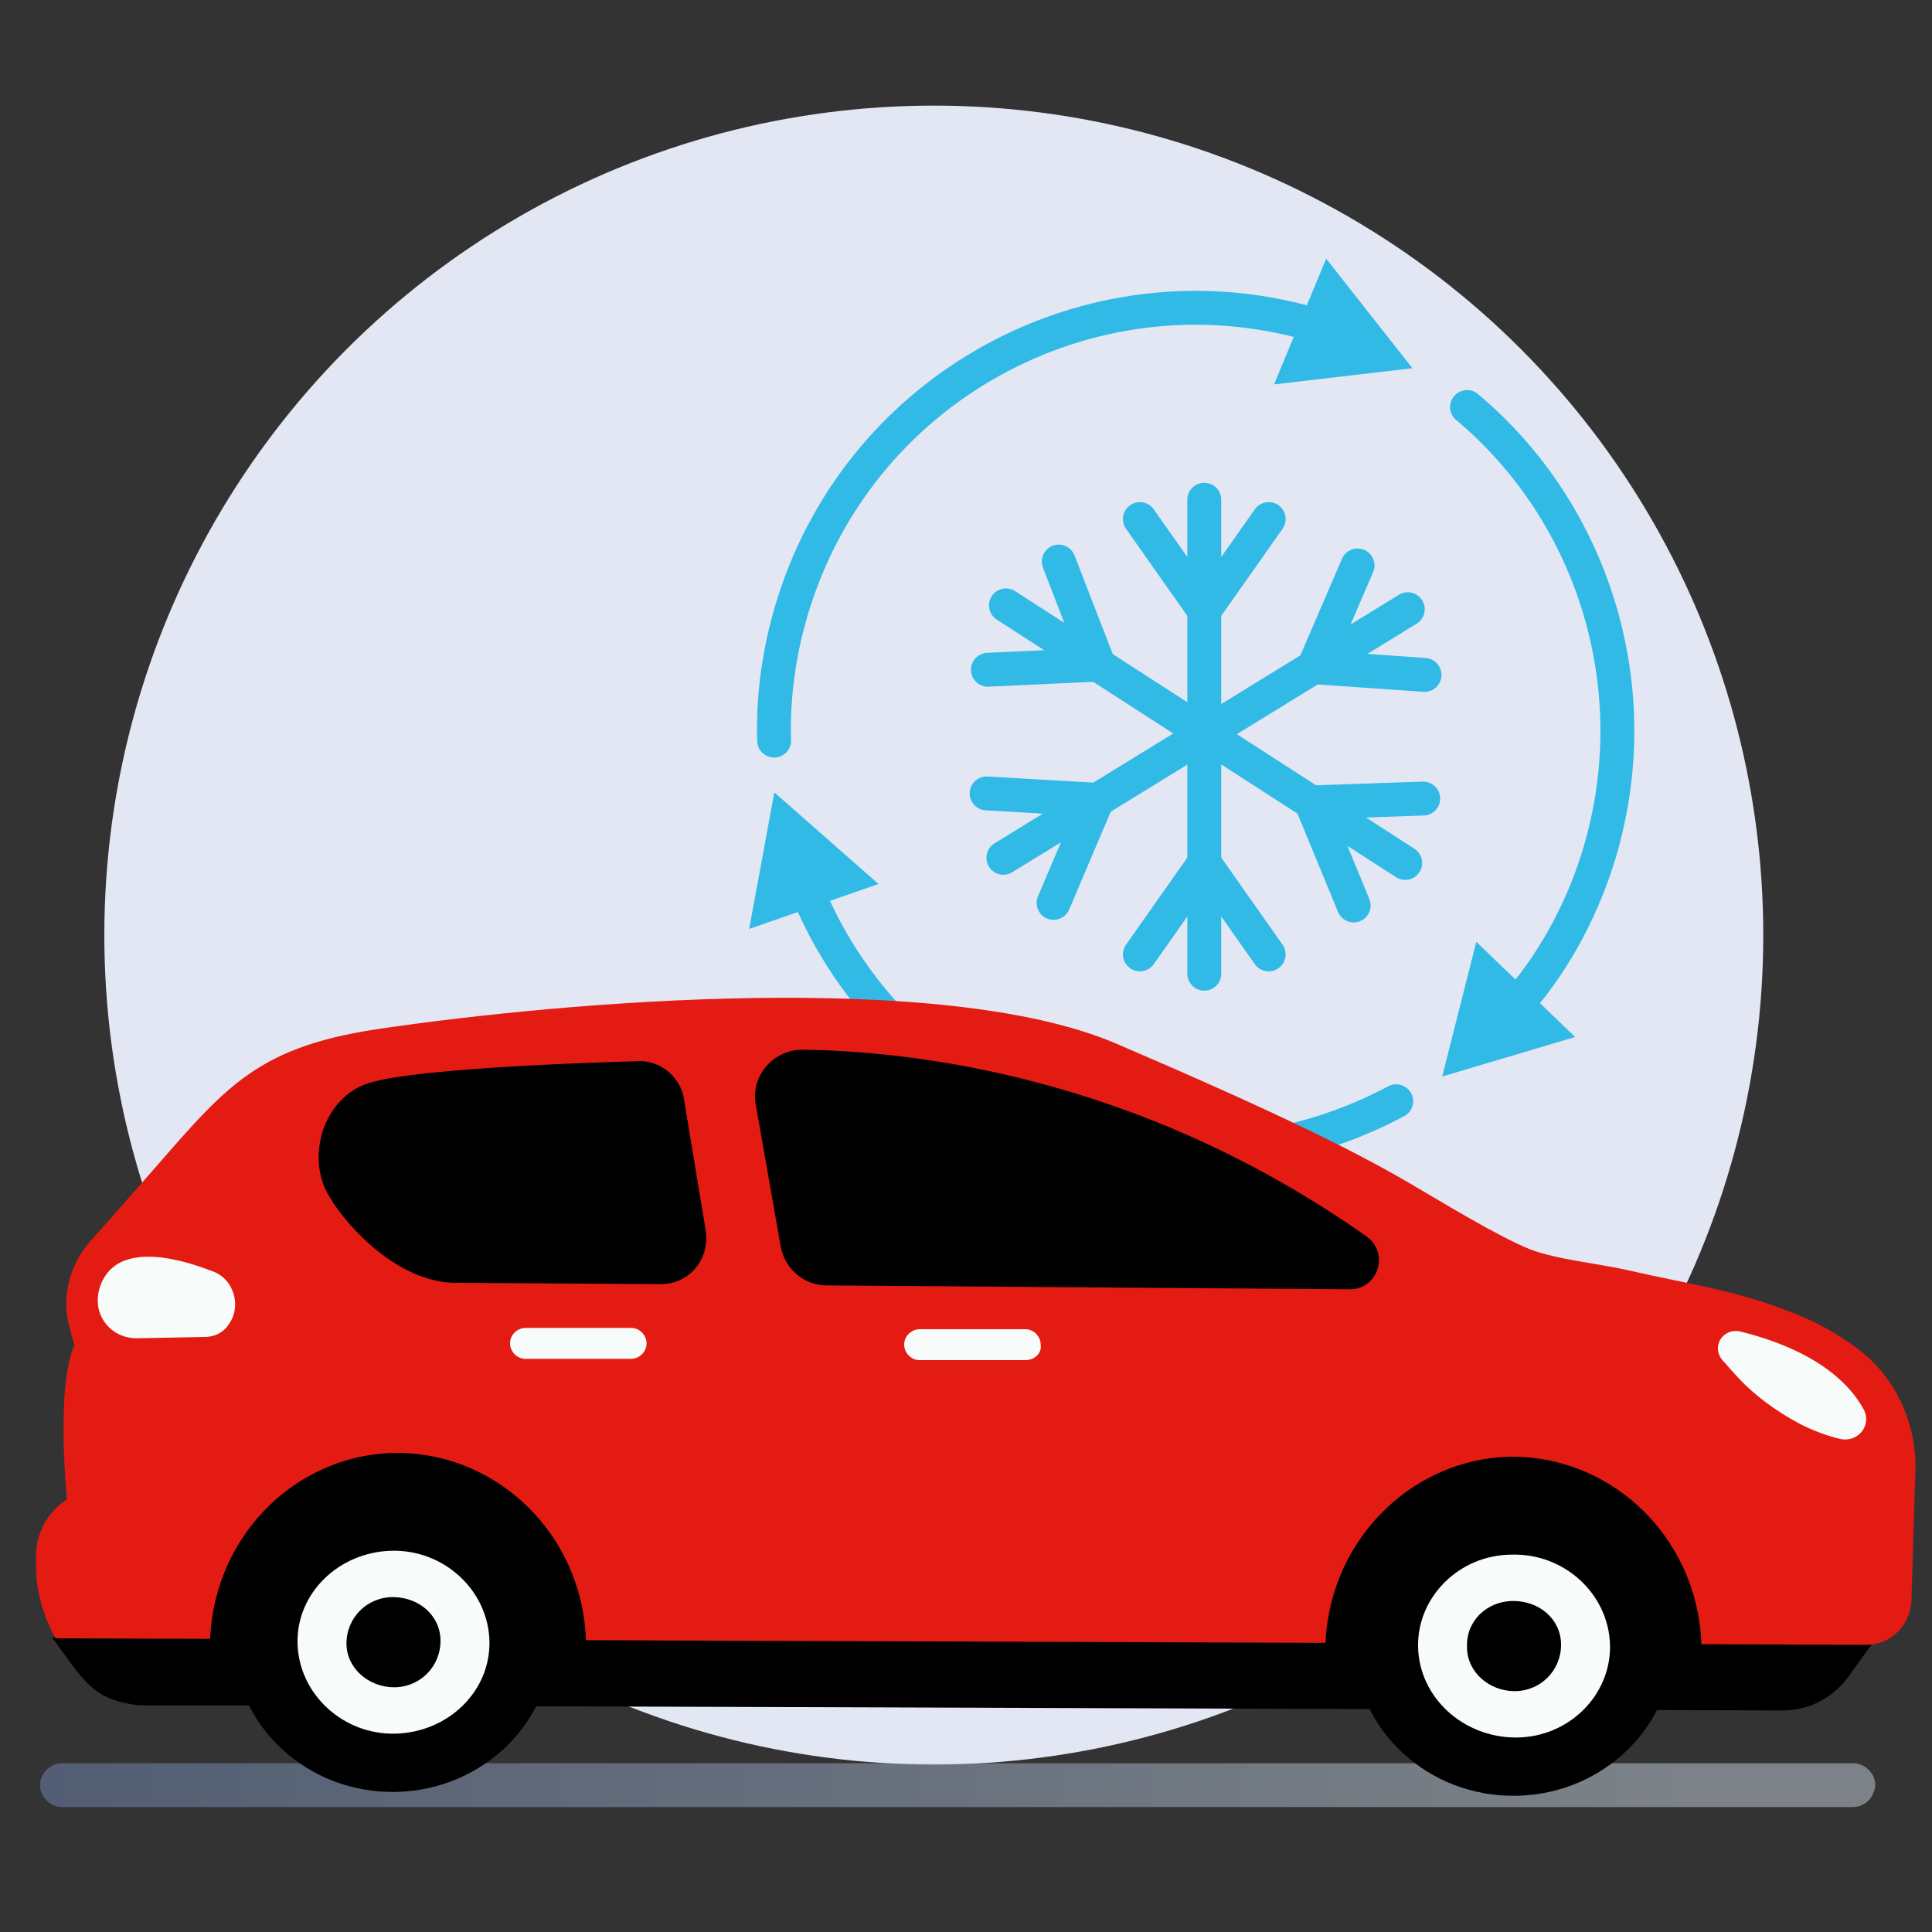 <?xml version="1.0" encoding="utf-8"?>
<!-- Generator: Adobe Illustrator 26.5.0, SVG Export Plug-In . SVG Version: 6.00 Build 0)  -->
<svg version="1.1" id="Calque_1" xmlns="http://www.w3.org/2000/svg" xmlns:xlink="http://www.w3.org/1999/xlink" x="0px" y="0px"
	 viewBox="0 0 150 150" style="enable-background:new 0 0 150 150;" xml:space="preserve">
<rect x="0" y="0" width="150" height="150" fill="#333333" stroke="none"/>
<style type="text/css">
	.st0{fill:#E3E7F4;}
	.st1{opacity:0.43;fill:url(#SVGID_1_);enable-background:new    ;}
	.st2{fill:none;stroke:#32BAE7;stroke-width:2.632;stroke-linecap:round;stroke-miterlimit:10;}
	.st3{fill:#32BAE7;stroke:#32BAE7;stroke-width:1.754;stroke-linecap:round;stroke-miterlimit:10;}
	.st4{fill:#E41B13;}
	.st5{fill:#F7FBF9;}
	.st6{fill:#F7FBF9;stroke:#F7FBF9;stroke-width:0.68;stroke-miterlimit:10;}
</style>
<g>
	<circle class="st0" cx="72.5" cy="72.6" r="64.4"/>
	
		<linearGradient id="SVGID_1_" gradientUnits="userSpaceOnUse" x1="3.05" y1="11.26" x2="145.52" y2="11.26" gradientTransform="matrix(1 0 0 -1 0 149.89)">
		<stop  offset="0" style="stop-color:#7D97C9"/>
		<stop  offset="0.891" style="stop-color:#DCEBF7"/>
	</linearGradient>
	<path class="st1" d="M143.8,140.3H4.8c-0.9,0-1.7-0.8-1.7-1.7l0,0c0-0.9,0.8-1.7,1.7-1.7h139.1c0.9,0,1.7,0.8,1.7,1.7l0,0
		C145.5,139.6,144.8,140.3,143.8,140.3z"/>
	<g>
		<g>
			<line class="st2" x1="93.5" y1="38.8" x2="93.5" y2="75.6"/>
			<polyline class="st2" points="98.5,40.3 93.5,47.4 88.5,40.3 			"/>
			<polyline class="st2" points="88.5,74.1 93.5,67 98.5,74.1 			"/>
		</g>
		<g>
			<line class="st2" x1="78.1" y1="47" x2="109.1" y2="67"/>
			<polyline class="st2" points="82.2,43.6 85.3,51.6 76.7,52 			"/>
			<polyline class="st2" points="105.1,70.3 101.8,62.3 110.5,62 			"/>
		</g>
		<g>
			<line class="st2" x1="109.3" y1="47.3" x2="77.9" y2="66.6"/>
			<polyline class="st2" points="110.6,52.4 102,51.8 105.4,43.9 			"/>
			<polyline class="st2" points="76.6,61.6 85.2,62.1 81.8,70.1 			"/>
		</g>
	</g>
	<g>
		<path class="st2" d="M60.1,57.5c-0.1-3.5,0.4-7.1,1.5-10.6c5.4-17.3,23.8-26.9,41-21.5"/>
		<path class="st2" d="M108.4,85.5c-7.5,4-16.5,5.2-25.3,2.4c-9.7-3-17-10.2-20.5-18.9"/>
		<path class="st2" d="M113.9,31.6c9.8,8.2,14.2,21.9,10.2,34.9c-1.4,4.5-3.7,8.6-6.7,11.9"/>
		<polygon class="st3" points="108,27.9 100.3,28.8 103.2,21.8 		"/>
		<polygon class="st3" points="113.2,82.3 115.1,74.8 120.6,80.1 		"/>
		<polygon class="st3" points="60.7,63.2 66.5,68.3 59.3,70.8 		"/>
	</g>
	<g>
		<path d="M146.5,126l-3,4.2c-1.2,1.6-3,2.6-5.1,2.6l-118.3-0.4l-9.3,0c-2.5-0.3-3.6-1-5.1-3l-1.6-2.2L25,111.3l71-3.9l44.7,6.6
			L146.5,126z"/>
		<path class="st4" d="M4.3,127.2c0,0-1-1.8-1.3-3.6c-0.2-0.7-0.2-1.8-0.2-2.8c0-1.8,0.9-3.4,2.4-4.4l0,0c0,0-0.9-8.8,0.6-12
			c0,0-0.2-0.4-0.3-1c-0.8-2.4-0.2-5,1.4-6.9l3.8-4.3c6.6-7.5,8.7-10.8,18.6-12.3c14.9-2.2,43.9-4.6,57.3,1.1
			c11.9,5.1,18.3,8.2,22.9,10.9c2.4,1.4,6.8,4.1,9.3,5.1c2.1,0.8,5.3,1.1,7.5,1.6c5.2,1.2,8.9,1.6,13.8,3.7c1.6,0.7,3.1,1.6,4.5,2.7
			c2.8,2.3,4.3,5.9,4.1,9.5l-0.3,9.8c-0.1,1.9-1.6,3.4-3.5,3.4L4.3,127.2z"/>
		<path class="st5" d="M16.5,98.7c-2.1-0.8-4.9-1.6-6.9-0.8c-1.3,0.5-2.1,1.9-2,3.3c0,0,0,0.1,0,0.1c0.2,1.6,1.6,2.7,3.2,2.6
			l5.1-0.1c0.7,0,1.4-0.3,1.8-0.9l0,0C18.8,101.5,18.2,99.3,16.5,98.7z"/>
		<path class="st6" d="M144.4,109.6c-0.9-1.7-3.3-4.4-9.4-5.9c-1-0.2-1.7,0.9-1,1.7c0.3,0.3,0.6,0.7,0.9,1c1.4,1.6,3.2,2.9,5.1,3.9
			c1,0.5,2.1,0.9,3,1.1C144.1,111.6,144.9,110.5,144.4,109.6z"/>
		<path d="M28.6,84.1c4-1.3,20.7-1.7,20.7-1.7c1.8-0.2,3.5,1.1,3.8,2.9l1.7,10.3c0.3,2.2-1.3,4.1-3.5,4.1l-15.9-0.1
			c-3.8,0-7.5-3.2-9.6-6.3c0-0.1-0.1-0.2-0.1-0.2C23.6,90,25.1,85.2,28.6,84.1z"/>
		<path d="M62.3,81.5c8,0.1,25.8,1.8,43.8,14.5c1.8,1.3,0.9,4.1-1.3,4.1l-40.6-0.3c-1.8,0-3.3-1.3-3.6-3.1l-1.9-10.8
			C58.2,83.6,60,81.5,62.3,81.5z"/>
		<path class="st5" d="M79.6,105.6l-8.2,0c-0.7,0-1.2-0.6-1.2-1.2l0,0c0-0.7,0.6-1.2,1.2-1.2l8.2,0c0.7,0,1.2,0.6,1.2,1.2l0,0
			C80.9,105.1,80.3,105.6,79.6,105.6z"/>
		<path class="st5" d="M49,105.5l-8.2,0c-0.7,0-1.2-0.6-1.2-1.2l0,0c0-0.7,0.6-1.2,1.2-1.2l8.2,0c0.7,0,1.2,0.6,1.2,1.2l0,0
			C50.2,105,49.6,105.5,49,105.5z"/>
		<path d="M45.5,128c0-0.1,0-0.2,0-0.3c-0.1-8.4-6.8-15-14.9-14.9c-8,0.2-14.3,6.9-14.3,15.1L45.5,128z"/>
		<path d="M132.1,128.3c0-0.1,0-0.2,0-0.3c-0.1-8.4-6.8-15-14.9-14.9c-7.9,0.2-14.3,6.9-14.3,15.1L132.1,128.3z"/>
		
			<ellipse transform="matrix(1 -1.900037e-02 1.900037e-02 1 -2.411 0.603)" cx="30.5" cy="127.2" rx="12.4" ry="11.9"/>
		<path class="st5" d="M23.1,127.6c0.1,3.9,3.5,7.1,7.6,7s7.4-3.3,7.3-7.2c-0.1-3.9-3.5-7.1-7.6-7C26.3,120.5,23,123.7,23.1,127.6z"
			/>
		<path d="M26.9,127.6c0,1.9,1.7,3.4,3.7,3.4c2,0,3.6-1.6,3.6-3.6s-1.7-3.4-3.7-3.4C28.5,124,26.9,125.6,26.9,127.6z"/>
		
			<ellipse transform="matrix(1 -1.900220e-02 1.900220e-02 1 -2.401 2.256)" cx="117.5" cy="127.5" rx="12.4" ry="11.9"/>
		<path class="st5" d="M110.1,127.9c0.1,3.9,3.5,7,7.6,7s7.4-3.3,7.3-7.2c-0.1-3.9-3.5-7.1-7.6-7C113.3,120.7,110,124,110.1,127.9z"
			/>
		<path d="M113.9,127.9c0,1.9,1.7,3.4,3.7,3.4c2,0,3.6-1.6,3.6-3.6s-1.7-3.4-3.7-3.4C115.4,124.3,113.8,125.9,113.9,127.9z"/>
	</g>
</g>
</svg>

